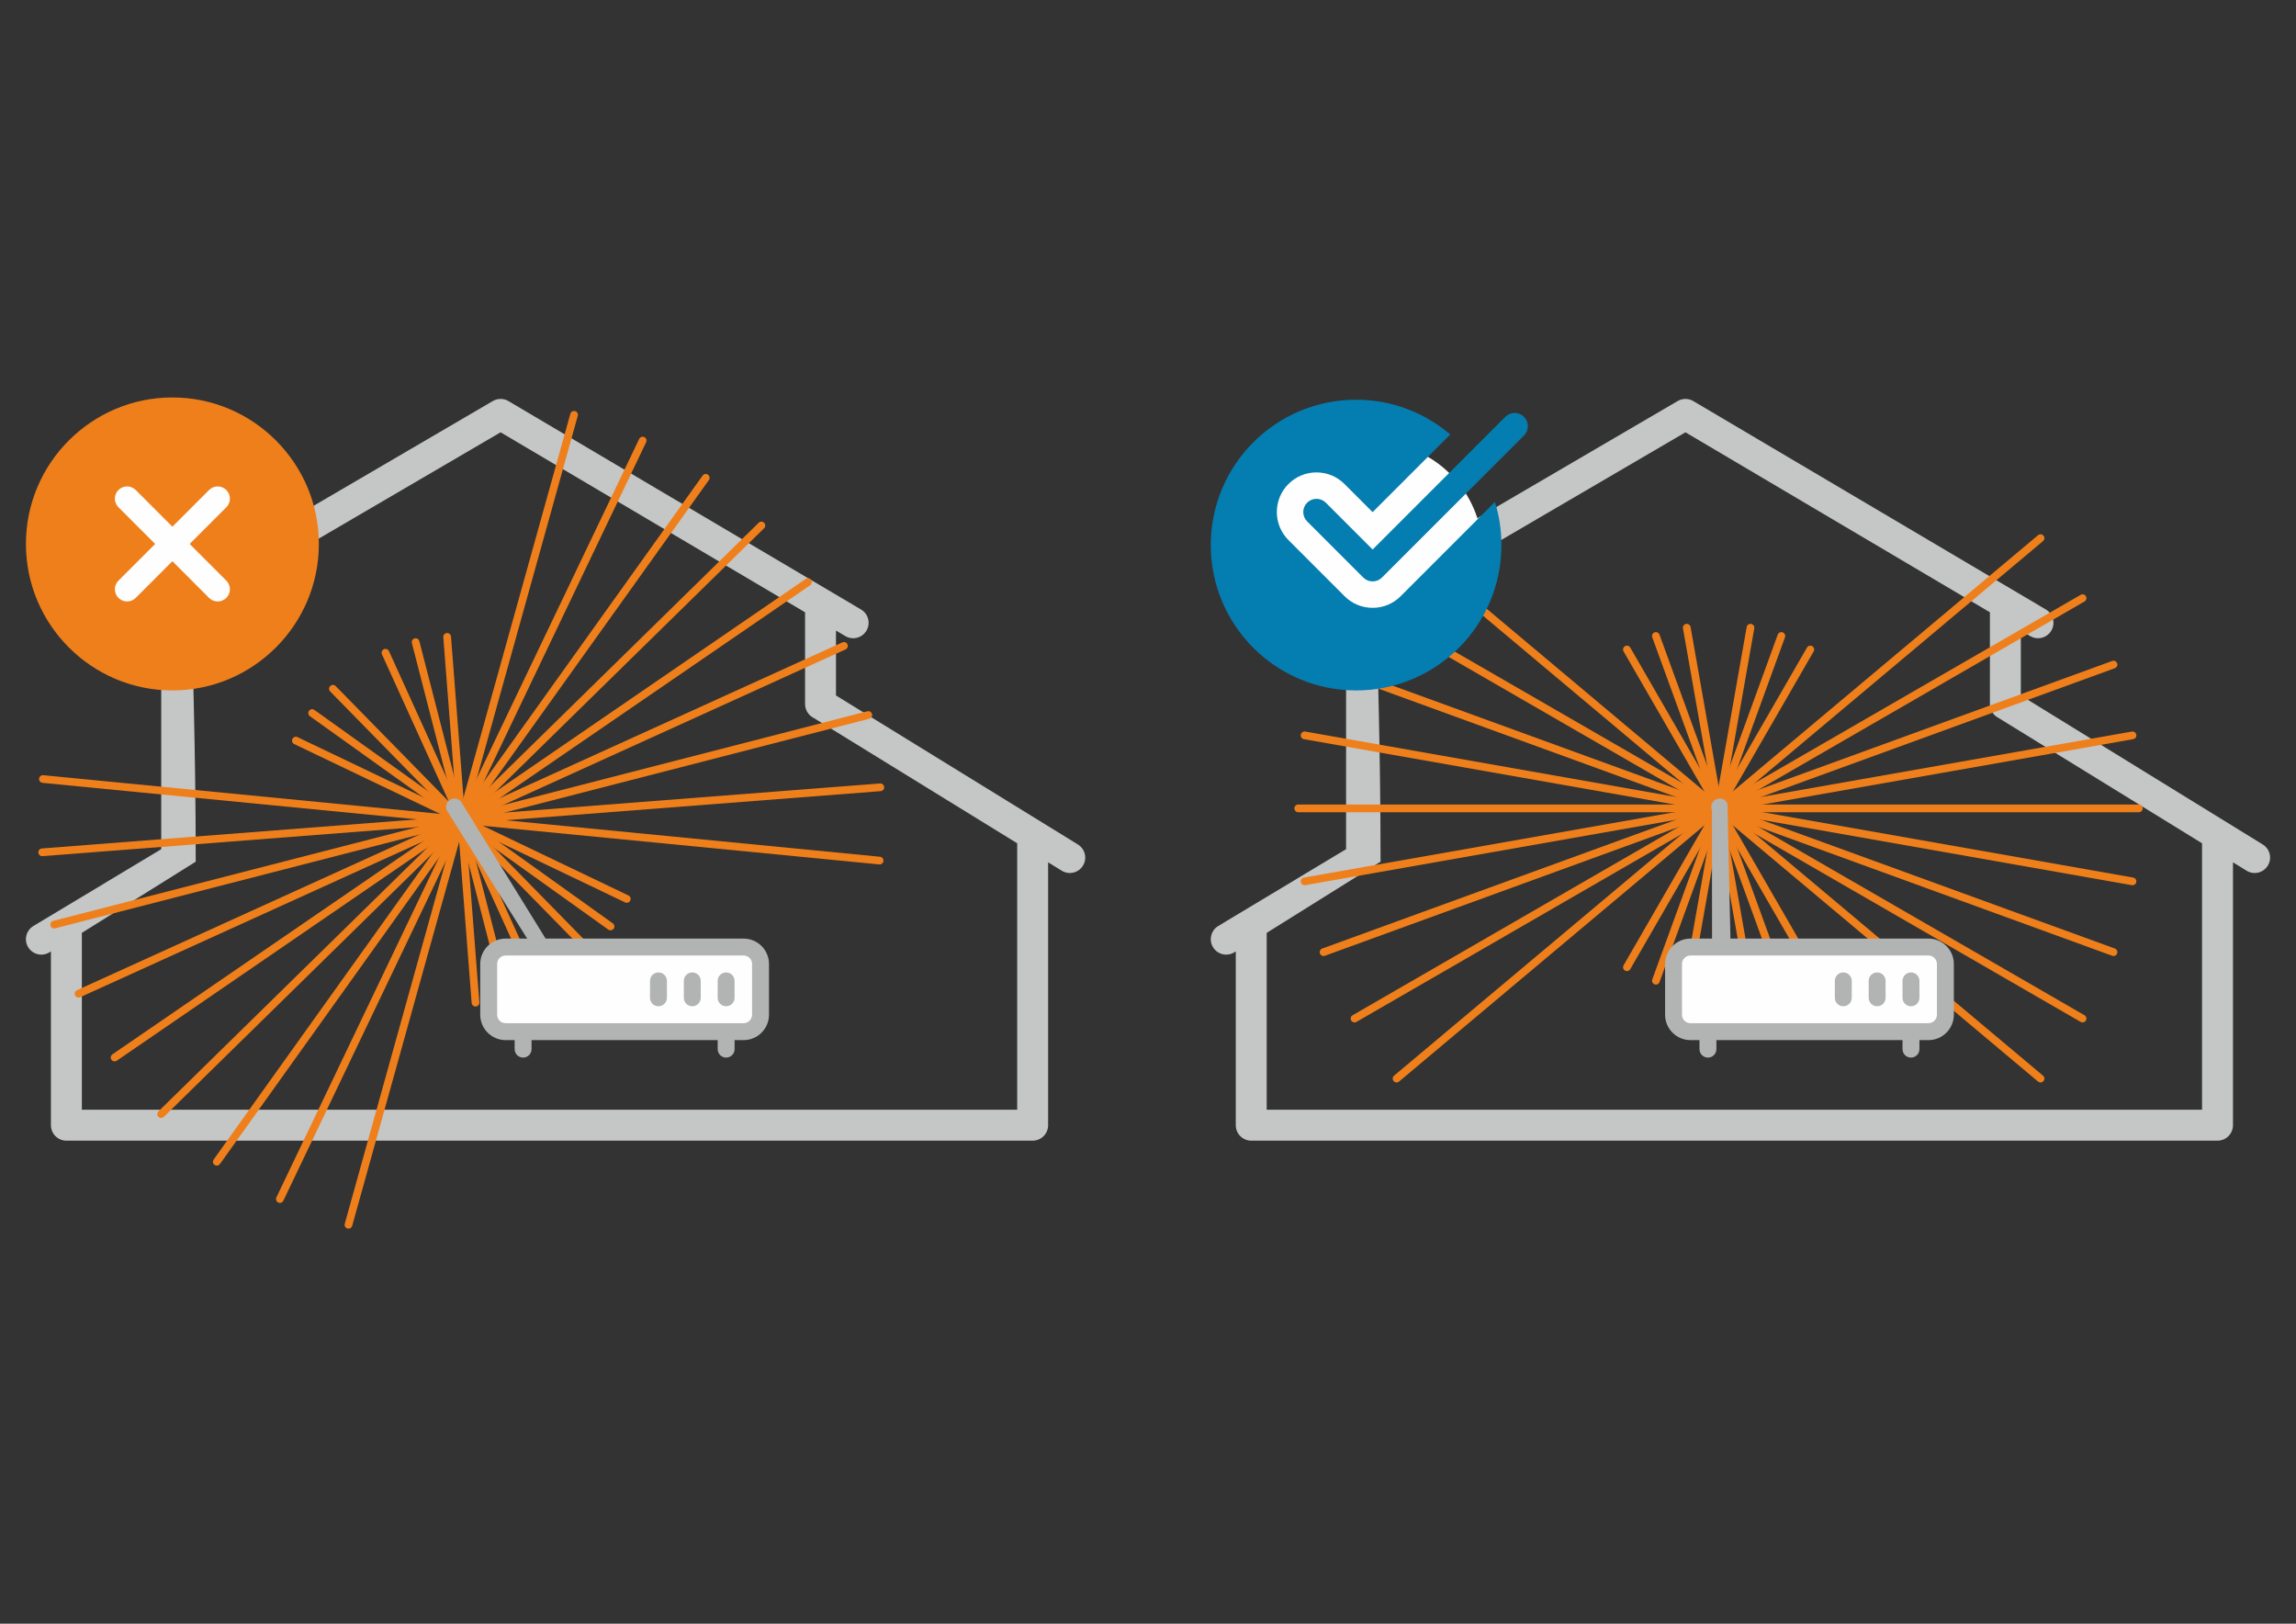 <?xml version="1.0" encoding="UTF-8"?>
<!DOCTYPE svg PUBLIC "-//W3C//DTD SVG 1.1//EN" "http://www.w3.org/Graphics/SVG/1.1/DTD/svg11.dtd">
<!-- Creator: CorelDRAW 2018 -->
<svg xmlns="http://www.w3.org/2000/svg" xml:space="preserve" width="297mm" height="210mm" version="1.1" style="shape-rendering:geometricPrecision; text-rendering:geometricPrecision; image-rendering:optimizeQuality; fill-rule:evenodd; clip-rule:evenodd"
viewBox="0 0 29700 21000"
 xmlns:xlink="http://www.w3.org/1999/xlink">
 <rect x="0" y="0" width="29700" height="21000" fill="#333333" stroke="none"/>
 <defs>
  <style type="text/css">
   <![CDATA[
    .fil2 {fill:#FEFEFE}
    .fil3 {fill:#B2B3B3}
    .fil4 {fill:#EF7F1A}
    .fil5 {fill:#047DB0}
    .fil0 {fill:#C5C6C6;fill-rule:nonzero}
    .fil1 {fill:#EF7F1A;fill-rule:nonzero}
   ]]>
  </style>
 </defs>
 <g id="Слой_x0020_1">
  <path class="fil0" d="M17349.1 8193.93c-95.35,55.65 -217.79,23.47 -273.44,-71.88 -55.65,-95.35 -23.47,-217.79 71.88,-273.44l4554.16 -2661.92c68.25,-39.83 150.38,-34.66 211.96,6.47l4550.91 2689.68c94.92,56.09 126.41,178.52 70.32,273.44 -56.09,94.92 -178.52,126.41 -273.44,70.32l-120.89 -71.45 0 839.79 3129.48 1927.19c93.62,57.81 122.65,180.6 64.84,274.22 -57.81,93.62 -180.6,122.65 -274.22,64.84l-176.03 -108.4 0 3399.97c0,110.45 -89.55,200 -200,200l-12499.24 0c-110.45,0 -200,-89.55 -200,-200l0 -2247.41 -21.6 12.98c-94.49,56.52 -216.91,25.74 -273.43,-68.75 -56.52,-94.49 -25.74,-216.91 68.75,-273.43l1653.19 -993.33 0 -2825.83 -63.2 36.94zm8391.46 -275.19l-3938.37 -2327.66 -3989.89 2332.11c0,667.45 45.99,1654.7 45.99,3221.56l-1472.9 920.26 0 2287.75c4176.65,0 7672.56,0 12099.24,0 0,-4114.62 0,-2839.02 0,-3446.3l-2633.54 -1621.78c-65.53,-32.84 -110.53,-100.61 -110.53,-178.9 0,-732.52 0,-585.01 0,-1187.04z"/>
  <path class="fil1" d="M18097.31 13988.12c-21.14,17.68 -52.63,14.89 -70.31,-6.25 -17.68,-21.14 -14.89,-52.63 6.25,-70.31l8330.21 -6989.88c21.14,-17.68 52.63,-14.89 70.31,6.25 17.68,21.14 14.89,52.63 -6.25,70.31l-8330.21 6989.88z"/>
  <path class="fil1" d="M17546.46 13216.64c-23.83,13.69 -54.27,5.47 -67.96,-18.36 -13.69,-23.83 -5.47,-54.27 18.36,-67.96l9417.45 -5437.16c23.83,-13.69 54.27,-5.47 67.96,18.36 13.69,23.83 5.47,54.27 -18.36,67.96l-9417.45 5437.16z"/>
  <path class="fil1" d="M17138.11 12361.4c-25.89,9.38 -54.49,-4 -63.87,-29.89 -9.38,-25.89 4,-54.49 29.89,-63.87l10218.53 -3719.24c25.89,-9.38 54.49,4 63.87,29.89 9.38,25.89 -4,54.49 -29.89,63.87l-10218.53 3719.24z"/>
  <path class="fil1" d="M16884.42 11448.28c-27.18,4.74 -53.07,-13.45 -57.81,-40.63 -4.74,-27.18 13.45,-53.07 40.63,-57.81l10709.12 -1888.31c27.18,-4.74 53.07,13.45 57.81,40.63 4.74,27.18 -13.45,53.07 -40.63,57.81l-10709.12 1888.31z"/>
  <path class="fil1" d="M16793.22 10504.9c-27.61,0 -50,-22.39 -50,-50 0,-27.61 22.39,-50 50,-50l10874.33 0c27.61,0 50,22.39 50,50 0,27.61 -22.39,50 -50,50l-10874.33 0z"/>
  <path class="fil1" d="M16867.24 9559.97c-27.18,-4.74 -45.37,-30.63 -40.63,-57.81 4.74,-27.18 30.63,-45.37 57.81,-40.63l10709.12 1888.31c27.18,4.74 45.37,30.63 40.63,57.81 -4.74,27.18 -30.63,45.37 -57.81,40.63l-10709.12 -1888.31z"/>
  <path class="fil1" d="M17104.13 8642.17c-25.89,-9.38 -39.27,-37.98 -29.89,-63.87 9.38,-25.89 37.98,-39.27 63.87,-29.89l10218.53 3719.24c25.89,9.38 39.27,37.98 29.89,63.87 -9.38,25.89 -37.98,39.27 -63.87,29.89l-10218.53 -3719.24z"/>
  <path class="fil1" d="M17496.86 7779.49c-23.83,-13.69 -32.05,-44.13 -18.36,-67.96 13.69,-23.83 44.13,-32.05 67.96,-18.36l9417.45 5437.16c23.83,13.69 32.05,44.13 18.36,67.96 -13.69,23.83 -44.13,32.05 -67.96,18.36l-9417.45 -5437.16z"/>
  <path class="fil1" d="M18033.25 6998.25c-21.14,-17.68 -23.93,-49.17 -6.25,-70.31 17.68,-21.14 49.17,-23.93 70.31,-6.25l8330.21 6989.88c21.14,17.68 23.93,49.17 6.25,70.31 -17.68,21.14 -49.17,23.93 -70.31,6.25l-8330.21 -6989.88z"/>
  <path class="fil1" d="M21868.59 12799.94c-4.74,27.18 -30.63,45.37 -57.81,40.63 -27.18,-4.74 -45.37,-30.63 -40.63,-57.81l823.96 -4672.89c4.74,-27.18 30.63,-45.37 57.81,-40.63 27.18,4.74 45.37,30.63 40.63,57.81l-823.96 4672.89z"/>
  <path class="fil1" d="M21466.79 12701.31c-9.38,25.89 -37.98,39.27 -63.87,29.89 -25.89,-9.38 -39.27,-37.98 -29.89,-63.87l1622.88 -4458.83c9.38,-25.89 37.98,-39.27 63.87,-29.89 25.89,9.38 39.27,37.98 29.89,63.87l-1622.88 4458.83z"/>
  <path class="fil1" d="M21088.27 12534.54c-13.8,23.83 -44.33,31.96 -68.16,18.16 -23.83,-13.8 -31.96,-44.33 -18.16,-68.16l2372.49 -4109.27c13.8,-23.83 44.33,-31.96 68.16,-18.16 23.83,13.8 31.96,44.33 18.16,68.16l-2372.49 4109.27z"/>
  <path class="fil1" d="M21001.95 8425.28c-13.8,-23.83 -5.67,-54.36 18.16,-68.16 23.83,-13.8 54.36,-5.67 68.16,18.16l2372.49 4109.27c13.8,23.83 5.67,54.36 -18.16,68.16 -23.83,13.8 -54.36,5.67 -68.16,-18.16l-2372.49 -4109.27z"/>
  <path class="fil1" d="M21373.03 8242.49c-9.38,-25.89 4,-54.49 29.89,-63.87 25.89,-9.38 54.49,4 63.87,29.89l1622.88 4458.83c9.38,25.89 -4,54.49 -29.89,63.87 -25.89,9.38 -54.49,-4 -63.87,-29.89l-1622.88 -4458.83z"/>
  <path class="fil1" d="M21770.15 8127.06c-4.74,-27.18 13.45,-53.07 40.63,-57.81 27.18,-4.74 53.07,13.45 57.81,40.63l823.96 4672.89c4.74,27.18 -13.45,53.07 -40.63,57.81 -27.18,4.74 -53.07,-13.45 -57.81,-40.63l-823.96 -4672.89z"/>
  <g id="_1293007512">
   <rect class="fil2" x="21707.61" y="12272.33" width="3404.93" height="1048.29"/>
   <path class="fil3" d="M24945.68 12139.07c-853.81,0 -1707.63,0 -2561.45,0l-38.16 -1745.7c-23.81,-55.55 -88.13,-81.29 -143.69,-57.47 -55.54,23.8 -81.28,88.13 -57.46,143.68l1.2 1659.47 -279.07 0.02c-181.02,0 -328.28,147.26 -328.28,328.29l0 656.57c0,181.03 147.26,328.29 328.28,328.29l116.74 0 0 116.72c0,60.43 48.98,109.44 109.42,109.44 60.44,0 109.43,-48.99 109.43,-109.44l0 -116.72 2407.46 0 0 116.72c0,60.43 49,109.44 109.43,109.44 60.43,0 109.43,-48.99 109.43,-109.44l0 -116.72 116.72 0c181.02,0 328.29,-147.26 328.29,-328.29l0 -656.57c0,-181.03 -147.27,-328.31 -328.29,-328.31l0 0.02zm-226.15 437.71c-60.43,0 -109.43,49 -109.43,109.43l0 218.86c0,60.44 49,109.43 109.43,109.43 60.43,0 109.43,-48.99 109.43,-109.43l0 -218.86c0,-60.43 -49,-109.43 -109.43,-109.43zm-437.72 0c-60.44,0 -109.44,49 -109.44,109.43l0 218.86c0,60.44 49,109.43 109.44,109.43 60.43,0 109.43,-48.99 109.43,-109.43l0 -218.86c0,-60.43 -49,-109.43 -109.43,-109.43zm-437.73 0c-60.43,0 -109.42,49 -109.42,109.43l0 218.86c0,60.44 48.99,109.43 109.42,109.43 60.45,0 109.44,-48.99 109.44,-109.43l0 -218.86c0,-60.43 -48.99,-109.43 -109.44,-109.43zm1211.04 547.15c0,60.34 -49.1,109.44 -109.44,109.44l-3078.63 -0.02c-60.33,0 -109.43,-49.08 -109.43,-109.42l0 -656.57c0,-60.35 49.1,-109.44 109.43,-109.44l3078.63 0c60.34,0 109.44,49.09 109.44,109.44l0 656.57z"/>
  </g>
  <path class="fil0" d="M2022.43 8193.93c-95.35,55.65 -217.79,23.47 -273.44,-71.88 -55.65,-95.35 -23.47,-217.79 71.88,-273.44l4554.16 -2661.92c68.25,-39.83 150.38,-34.66 211.96,6.47l4550.91 2689.68c94.92,56.09 126.41,178.52 70.32,273.44 -56.09,94.92 -178.52,126.41 -273.44,70.32l-120.89 -71.45 0 839.79 3129.48 1927.19c93.62,57.81 122.65,180.6 64.84,274.22 -57.81,93.62 -180.6,122.65 -274.22,64.84l-176.03 -108.4 0 3399.97c0,110.45 -89.55,200 -200,200l-12499.24 0c-110.45,0 -200,-89.55 -200,-200l0 -2247.41 -21.6 12.98c-94.49,56.52 -216.91,25.74 -273.43,-68.75 -56.52,-94.49 -25.74,-216.91 68.75,-273.43l1653.19 -993.33 0 -2825.83 -63.2 36.94zm8391.46 -275.19l-3938.37 -2327.66 -3989.89 2332.11c0,667.45 45.99,1654.7 45.99,3221.56l-1472.9 920.26 0 2287.75c4176.65,0 7672.56,0 12099.24,0 0,-4114.62 0,-2839.02 0,-3446.3l-2633.54 -1621.78c-65.53,-32.84 -110.53,-100.61 -110.53,-178.9 0,-732.52 0,-585.01 0,-1187.04z"/>
  <path class="fil1" d="M4555.74 15853.87c-7.33,26.53 -34.8,42.1 -61.33,34.77 -26.53,-7.33 -42.1,-34.8 -34.77,-61.33l2918.09 -10475.48c7.33,-26.53 34.8,-42.1 61.33,-34.77 26.53,7.33 42.1,34.8 34.77,61.33l-2918.09 10475.48z"/>
  <path class="fil1" d="M3665.26 15529.14c-11.86,24.8 -41.6,35.3 -66.4,23.44 -24.8,-11.86 -35.3,-41.6 -23.44,-66.4l4692.8 -9809.62c11.86,-24.8 41.6,-35.3 66.4,-23.44 24.8,11.86 35.3,41.6 23.44,66.4l-4692.8 9809.62z"/>
  <path class="fil1" d="M2844.91 15054.61c-15.96,22.43 -47.11,27.68 -69.54,11.72 -22.43,-15.96 -27.68,-47.11 -11.72,-69.54l6324.93 -8845.69c15.96,-22.43 47.11,-27.68 69.54,-11.72 22.43,15.96 27.68,47.11 11.72,69.54l-6324.93 8845.69z"/>
  <path class="fil1" d="M2119.26 14444.9c-19.63,19.3 -51.21,19.04 -70.51,-0.59 -19.3,-19.63 -19.04,-51.21 0.59,-70.51l7764.88 -7612.99c19.63,-19.3 51.21,-19.04 70.51,0.59 19.3,19.63 19.04,51.21 -0.59,70.51l-7764.88 7612.99z"/>
  <path class="fil1" d="M1510.43 13718.55c-22.75,15.53 -53.81,9.67 -69.34,-13.08 -15.53,-22.75 -9.67,-53.81 13.08,-69.34l8968.89 -6148.97c22.75,-15.53 53.81,-9.67 69.34,13.08 15.53,22.75 9.67,53.81 -13.08,69.34l-8968.89 6148.97z"/>
  <path class="fil1" d="M1037.06 12897.43c-25.13,11.32 -54.7,0.13 -66.02,-25 -11.32,-25.13 -0.13,-54.7 25,-66.02l9900.39 -4498.12c25.13,-11.32 54.7,-0.13 66.02,25 11.32,25.13 0.13,54.7 -25,66.02l-9900.39 4498.12z"/>
  <path class="fil1" d="M713.51 12006.4c-26.64,6.79 -53.75,-9.3 -60.54,-35.94 -6.79,-26.64 9.3,-53.75 35.94,-60.54l10531.08 -2710.6c26.64,-6.79 53.75,9.3 60.54,35.94 6.79,26.64 -9.3,53.75 -35.94,60.54l-10531.08 2710.6z"/>
  <path class="fil1" d="M549.57 11073.02c-27.5,2.04 -51.47,-18.59 -53.51,-46.09 -2.04,-27.5 18.59,-51.47 46.09,-53.51l10841.78 -840.72c27.5,-2.04 51.47,18.59 53.51,46.09 2.04,27.5 -18.59,51.47 -46.09,53.51l-10841.78 840.72z"/>
  <path class="fil1" d="M550.53 10125.12c-27.39,-2.59 -47.51,-26.91 -44.92,-54.3 2.59,-27.39 26.91,-47.51 54.3,-44.92l10823.06 1054.71c27.39,2.59 47.51,26.91 44.92,54.3 -2.59,27.39 -26.91,47.51 -54.3,44.92l-10823.06 -1054.71z"/>
  <path class="fil1" d="M6994.42 12741.81c11.32,25.13 0.13,54.7 -25,66.02 -25.13,11.32 -54.7,0.13 -66.02,-25l-1962.74 -4320.01c-11.32,-25.13 -0.13,-54.7 25,-66.02 25.13,-11.32 54.7,-0.13 66.02,25l1962.74 4320.01z"/>
  <path class="fil1" d="M6607.16 12887.61c6.79,26.64 -9.3,53.75 -35.94,60.54 -26.64,6.79 -53.75,-9.3 -60.54,-35.94l-1182.76 -4595.2c-6.79,-26.64 9.3,-53.75 35.94,-60.54 26.64,-6.79 53.75,9.3 60.54,35.94l1182.76 4595.2z"/>
  <path class="fil1" d="M6200.76 12963.99c2.04,27.5 -18.59,51.47 -46.09,53.51 -27.5,2.04 -51.47,-18.59 -53.51,-46.09l-366.84 -4730.78c-2.04,-27.5 18.59,-51.47 46.09,-53.51 27.5,-2.04 51.47,18.59 53.51,46.09l366.84 4730.78z"/>
  <path class="fil1" d="M3805.87 9623.39c-24.8,-11.86 -35.3,-41.6 -23.44,-66.4 11.86,-24.8 41.6,-35.3 66.4,-23.44l4280.4 2047.69c24.8,11.86 35.3,41.6 23.44,66.4 -11.86,24.8 -41.6,35.3 -66.4,23.44l-4280.4 -2047.69z"/>
  <path class="fil1" d="M4008.74 9263.02c-22.43,-15.96 -27.68,-47.11 -11.72,-69.54 15.96,-22.43 47.11,-27.68 69.54,-11.72l3859.79 2759.86c22.43,15.96 27.68,47.11 11.72,69.54 -15.96,22.43 -47.11,27.68 -69.54,11.72l-3859.79 -2759.86z"/>
  <path class="fil1" d="M4271.04 8943.19c-19.3,-19.63 -19.04,-51.21 0.59,-70.51 19.63,-19.3 51.21,-19.04 70.51,0.59l3321.91 3388.18c19.3,19.63 19.04,51.21 -0.59,70.51 -19.63,19.3 -51.21,19.04 -70.51,-0.59l-3321.91 -3388.18z"/>
  <g id="_1293002760">
   <rect class="fil2" x="6380.94" y="12272.33" width="3404.93" height="1048.29"/>
   <path class="fil3" d="M9619.01 12139.07c-853.81,0 -1707.63,0 -2561.45,0l-1078.16 -1745.7c-23.81,-55.55 -88.13,-81.29 -143.69,-57.47 -55.54,23.8 -81.28,88.13 -57.47,143.68l1041.21 1659.47 -279.07 0.02c-181.02,0 -328.28,147.26 -328.28,328.29l0 656.57c0,181.03 147.26,328.29 328.28,328.29l116.74 0 0 116.72c0,60.43 48.98,109.44 109.42,109.44 60.44,0 109.43,-48.99 109.43,-109.44l0 -116.72 2407.46 0 0 116.72c0,60.43 49,109.44 109.43,109.44 60.43,0 109.43,-48.99 109.43,-109.44l0 -116.72 116.72 0c181.02,0 328.29,-147.26 328.29,-328.29l0 -656.57c0,-181.03 -147.27,-328.31 -328.29,-328.31l0 0.02zm-226.15 437.71c-60.43,0 -109.43,49 -109.43,109.43l0 218.86c0,60.44 49,109.43 109.43,109.43 60.43,0 109.43,-48.99 109.43,-109.43l0 -218.86c0,-60.43 -49,-109.43 -109.43,-109.43zm-437.72 0c-60.44,0 -109.44,49 -109.44,109.43l0 218.86c0,60.44 49,109.43 109.44,109.43 60.43,0 109.43,-48.99 109.43,-109.43l0 -218.86c0,-60.43 -49,-109.43 -109.43,-109.43zm-437.73 0c-60.43,0 -109.42,49 -109.42,109.43l0 218.86c0,60.44 48.99,109.43 109.42,109.43 60.45,0 109.44,-48.99 109.44,-109.43l0 -218.86c0,-60.43 -48.99,-109.43 -109.44,-109.43zm1211.04 547.15c0,60.34 -49.1,109.44 -109.44,109.44l-3078.63 -0.02c-60.33,0 -109.43,-49.08 -109.43,-109.42l0 -656.57c0,-60.35 49.1,-109.44 109.43,-109.44l3078.63 0c60.34,0 109.44,49.09 109.44,109.44l0 656.57z"/>
  </g>
  <g id="_1293001440">
   <circle class="fil2" cx="2207.09" cy="6924.38" r="1340.56"/>
   <path id="крест.svg" class="fil4" d="M2229.95 5140.46c-1044.71,0 -1894.57,849.86 -1894.57,1894.56 0,1044.71 849.86,1894.57 1894.57,1894.57 1044.7,0 1894.56,-849.86 1894.56,-1894.57 0,-1044.7 -849.86,-1894.56 -1894.56,-1894.56zm697.68 2368.99c61.72,61.75 61.72,161.51 0,223.26 -30.79,30.79 -71.2,46.25 -111.65,46.25 -40.41,0 -80.83,-15.46 -111.61,-46.25l-474.42 -474.45 -474.43 474.45c-30.78,30.79 -71.2,46.25 -111.61,46.25 -40.45,0 -80.86,-15.46 -111.65,-46.25 -61.72,-61.75 -61.72,-161.51 0,-223.26l474.45 -474.43 -474.45 -474.42c-61.72,-61.75 -61.72,-161.51 0,-223.26 61.75,-61.72 161.51,-61.72 223.26,0l474.43 474.45 474.42 -474.45c61.75,-61.72 161.51,-61.72 223.26,0 61.72,61.75 61.72,161.51 0,223.26l-474.45 474.42 474.45 474.43zm0 0z"/>
  </g>
  <g id="_1293001704">
   <circle class="fil2" cx="17755.36" cy="7140" r="1424.04"/>
   <path class="fil5" d="M18118.09 7711.22c-96.72,96.92 -225.59,150.24 -362.5,150.24 -136.87,0 -265.74,-53.32 -362.46,-150.24l-726.35 -726.31c-96.88,-96.76 -150.21,-225.59 -150.21,-362.5 0,-136.91 53.33,-265.74 150.21,-362.47 96.73,-96.91 225.59,-150.24 362.5,-150.24 136.88,0 265.74,53.33 362.47,150.24l363.84 363.66 1004.42 -1004.39c-328.14,-279.76 -753.01,-449.46 -1218.02,-449.46 -1038.25,0 -1879.94,841.69 -1879.94,1879.91 0,1038.24 841.69,1879.93 1879.94,1879.93 1038.21,0 1879.9,-841.69 1879.9,-1879.93 0,-194.3 -29.54,-381.62 -84.24,-557.99l-1219.56 1219.55zm0 0z"/>
   <path class="fil5" d="M17755.59 7519.64c-43.74,0 -87.49,-16.74 -120.82,-50.06l-726.31 -726.35c-66.84,-66.81 -66.84,-174.83 0,-241.65 66.81,-66.84 174.8,-66.84 241.65,0l605.49 605.5 1716.4 -1716.37c66.81,-66.81 174.8,-66.81 241.64,0 66.81,66.84 66.81,174.83 0,241.68l-1837.22 1837.19c-33.3,33.33 -77.08,50.07 -120.82,50.07l-0.01 -0.01zm0 0z"/>
  </g>
 </g>
</svg>
